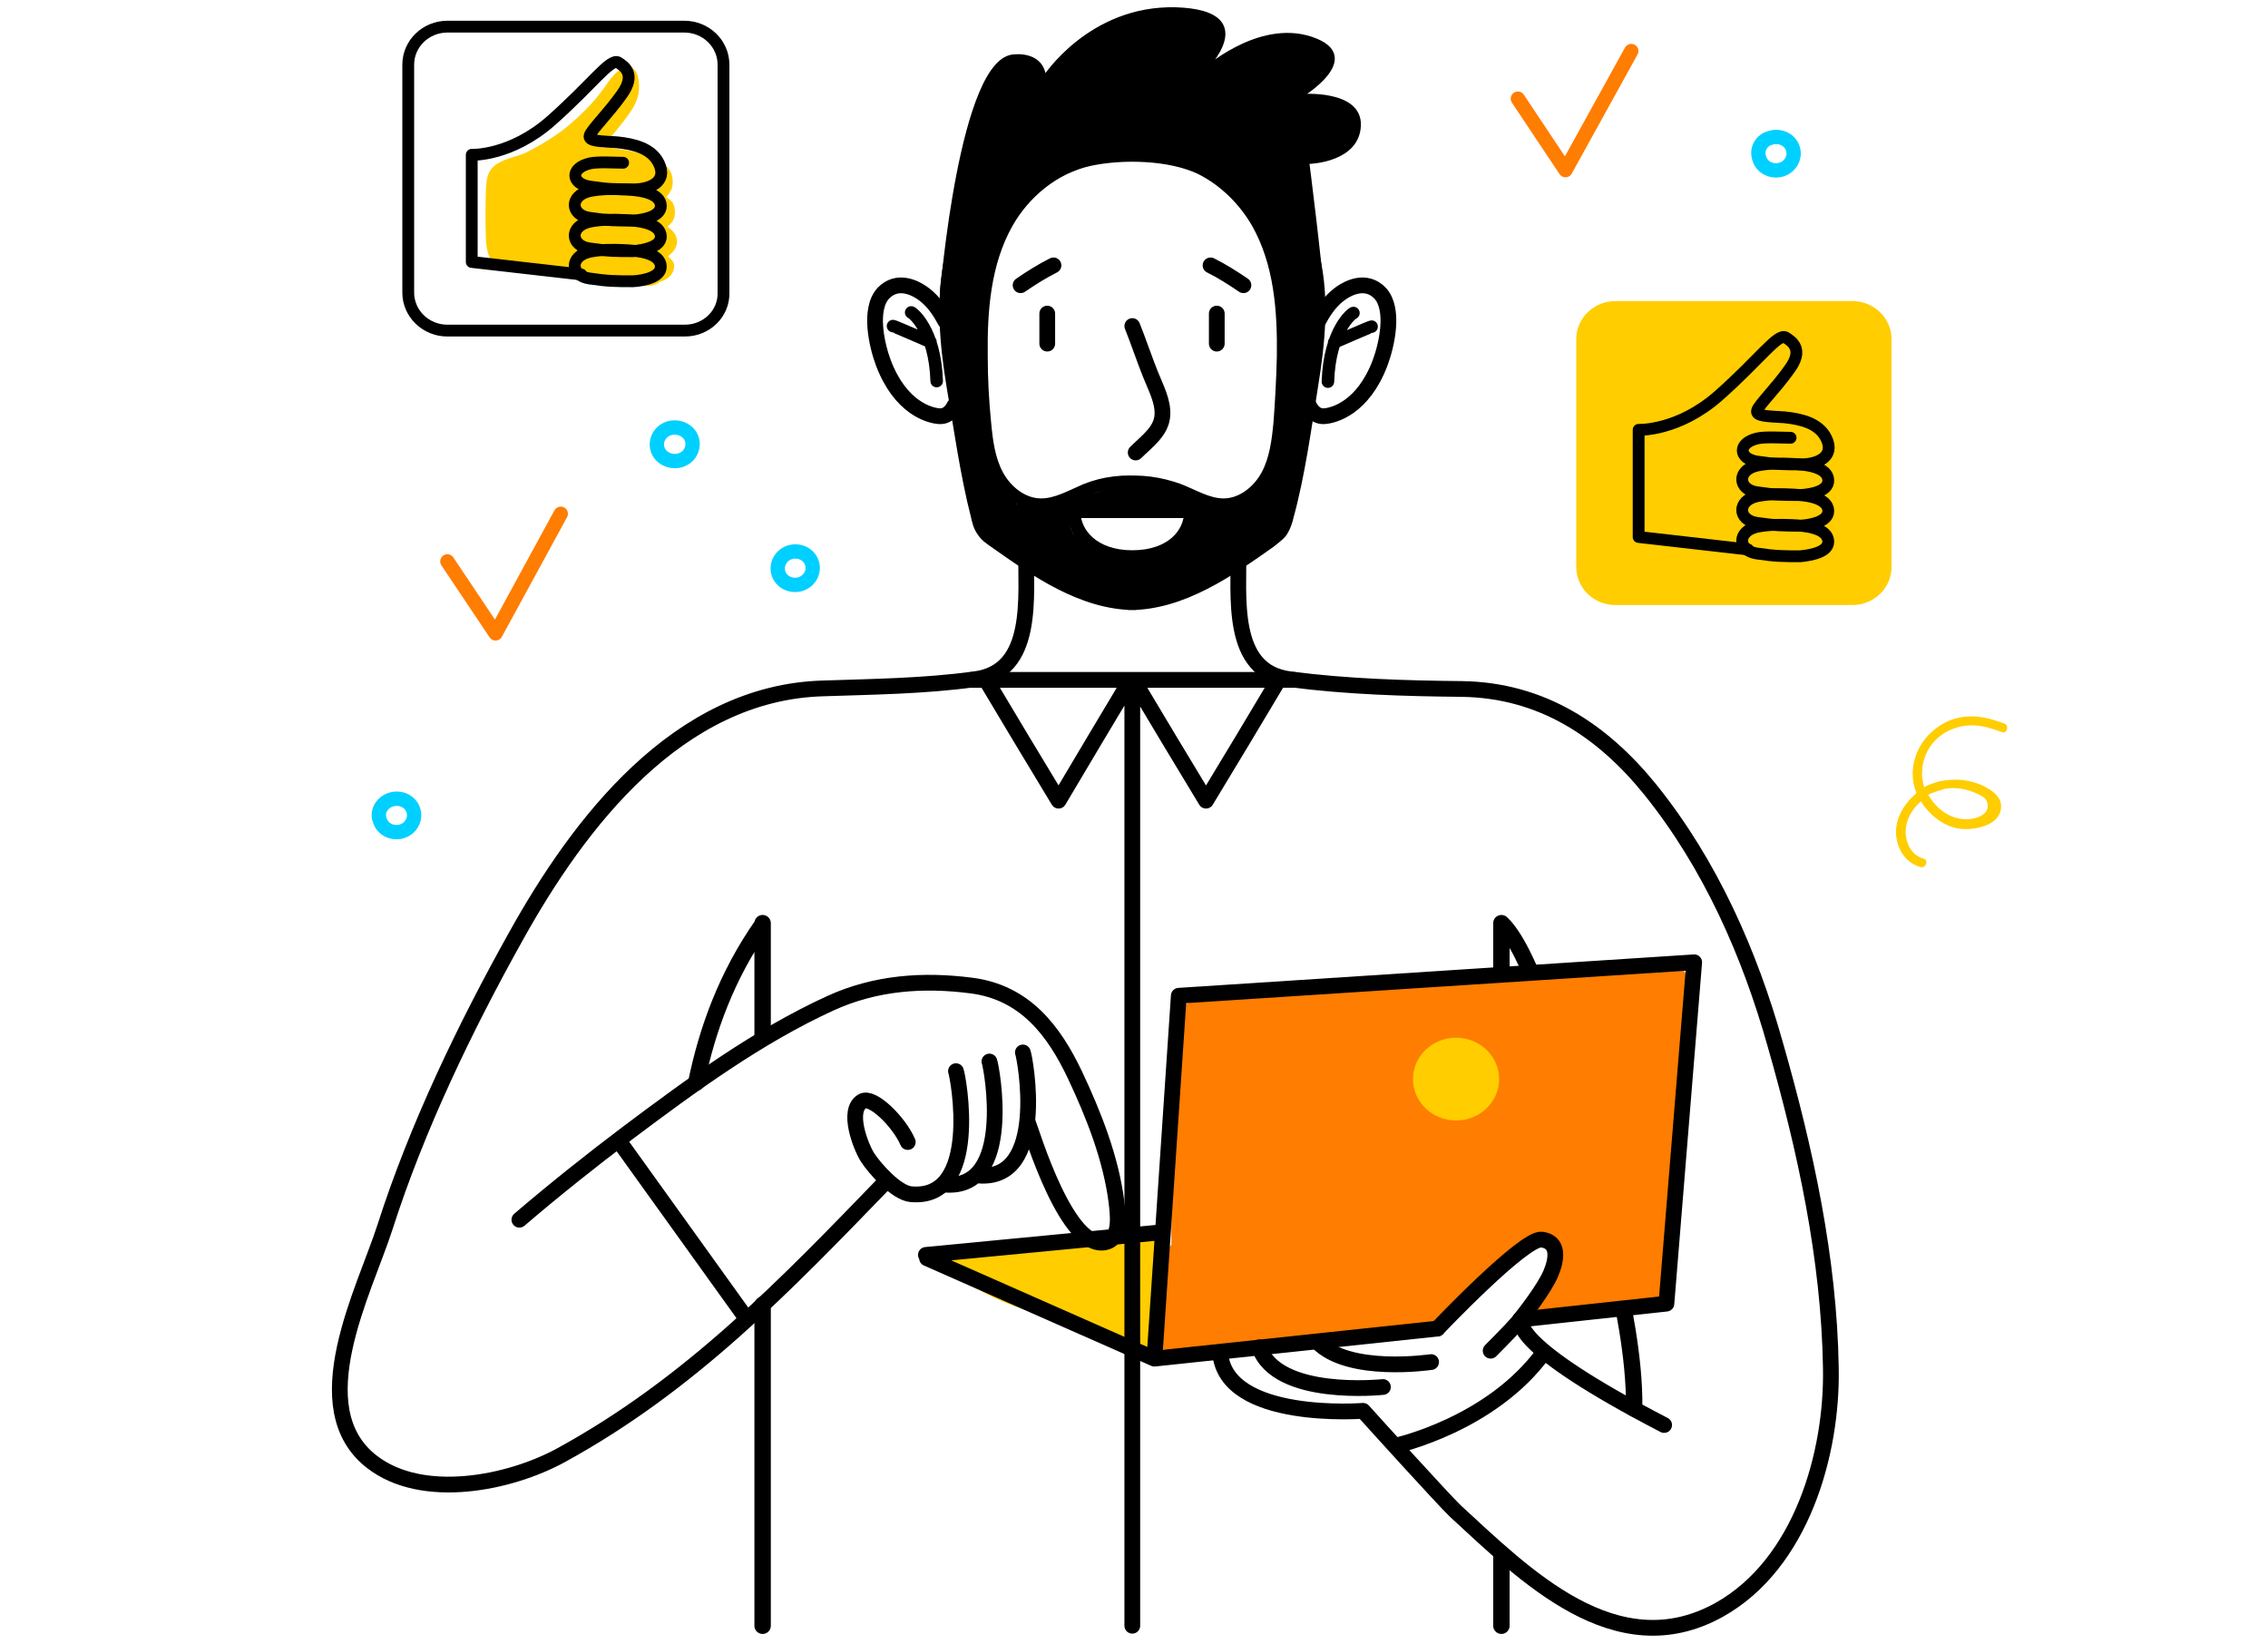 <svg xmlns="http://www.w3.org/2000/svg" viewBox="0 0 400 290"><style>.st0,.st1,.st2{fill:none;stroke:#000;stroke-width:2.895;stroke-linecap:round;stroke-linejoin:round;stroke-miterlimit:10}.st1,.st2{stroke-width:2.777}.st2{stroke-width:2.209}.st6{fill:#ffcd00}.st7,.st8,.st9{fill:none;stroke:#00d0ff;stroke-width:2.525;stroke-linecap:round;stroke-miterlimit:10}.st8,.st9{stroke:#ff7d00;stroke-linejoin:round}.st9{stroke:#000;stroke-width:2.083}</style><g id="Layer_2"><path id="detail" class="st0" d="M288.2 248.4c.2-9.2-2.5-20.7-2.5-20.7s-11.5-56.1-20.9-64.9v55.9"/><path d="M231.7 49.6c.3-3.5-.6-6.8-2.8-9.8-.2-.3-.4-.4-.7-.5-.9-3.2-2.1-6.3-3.4-9.4-.3-.6-.8-.8-1.3-.8-.7-1.7-1.7-3.6-3.2-4.4-3.5-4.5-8.8-6.7-14.5-7.4-3.8-.5-7.7-.7-11.5-.5-2.5.2-5.5.3-7.2 2.4l-.3.6c-2.6.8-5 2-7.1 3.8-.4.3-.5.7-.5 1.1l-.1.1c-.9.9-1.8 1.8-2.6 2.7-.6.1-1.1.4-1.2 1.1 0 .1 0 .3-.1.4v.1c-.6.8-1.1 1.6-1.6 2.4-.4.1-.8.3-1 .7-1.3 2.8-2.3 5.6-3.1 8.6-.1.5 0 .9.3 1.3-.1.3-.1.5-.1.8-.2.2-.4.5-.4.9-.6 2.8-1.1 5.6-1.7 8.4-.1.4 0 .7.1 1-.1.2-.1.3-.1.5-.3 4.5 0 9 .9 13.4l.3.6c0 3.6.1 7.3.4 10.9 0 .5.3.9.6 1.2v.1c0 .8.5 1.2 1.1 1.4.4 3 1 6 1.8 8.9.1.5.5.8.9 1-.4.1-.6.7-.3 1.1.3.4.7.7 1.1 1.1.4.6.8 1 1.5 1.3l1.2.9c.1.1.2.1.4.1 0 .1.1.2.2.3 2 1.5 4.1 2.9 6.4 4.1 1.2.9 2.5 1.6 4 2.2.3.1.5 0 .6-.2.2.2.5.3.7.5.1.1.3.1.4.1 0 .1.1.2.2.3.6.4 1.6.9 2.6 1.4.1 0 .1.1.2.1s.1 0 .2.1c1.5.6 3.1 1 4.3.5 1 .4 2 .4 2.9.3.1.2.3.3.5.3h1.7c.1 0 .2.1.3 0h.1c.2.3.5.4.9.2.3-.2.7-.3 1-.5 1.3-.2 2.6-.6 3.8-1.2.3 0 .6 0 1-.2 2-1.1 4.1-1.5 6.2-2.2 1.3-.5 2.5-1.6 3.5-2.4 3-2.5 5.8-5.2 7.5-8.7.4-.7.2-1.4-.3-1.8 0-.2.1-.5.1-.7.7-1.6 1.1-3.3 1.2-5.1.8-3.6 2.3-7.1 3.4-10.7.2-.8-.6-1.3-1.2-1.1-.1-.1-.2-.1-.3-.1.1-.1.2-.3.2-.5.1-.8.3-1.6.4-2.4.5-2.6 1-5.3 1.4-7.9.2-.2.3-.4.3-.6.5-3.7.4-7-.2-10.2zM189 91.1c2.7 0 5.4-.2 8.1-.6 3.3.2 6.6.6 10 .2h.4c.3 0 .5-.1.6-.2.3.1.6.3 1 .5.2.1.4.2.7.2.2.2.5.4.9.5 0 .1-.1.2-.1.4-.5-.6-1.4-.5-1.7.3v.1c-.1.3 0 .5.1.7v.1c-.2.1-.4.2-.5.4-2 2.7-5.1 3.8-8.3 4.6-4.2 1-7.4-.8-10.2-3.7-.2-.2-.4-.3-.6-.3-.2-.3-.3-.7-.5-1-.1-.2-.1-.4-.2-.6 0-.4 0-.8.1-1.1.2-.3.2-.4.2-.5zm37.3-29.7l-.8 10.1c0 .4.1.6.2.9-.1.3-.1.5 0 .7-.6 4.1-1.4 8.2-2.3 12.2-.2.1-.4.3-.6.6-.3.5-.5 1-.8 1.5-.7-.4-1.7-.4-2.1.5-.6 1.3-4.2 1.1-5.4 1.1-.3 0-.7.1-.9.3-.7-.4-1.5-.6-2.2-.7-.1-.1-.3-.2-.4-.3-5.7-2.8-11.8-3.6-17.7-1.4h-.3c-1.4.1-2.7.5-3.9 1.2h-.5c-.7 0-1.1.3-1.4.8-.2 0-.3 0-.5.1-.6.2-1.2.5-1.8.7-.2-.1-.4-.1-.6-.1-1.4.2-2.4.1-3.7-.6-.4-.2-.9-.2-1.3-.1-.8-1.1-1.7-2.2-2.6-3.3l-.3-.3c-.3-.4-.7-.5-1.1-.5l-.1-.1c-.2-1.5-.5-3.1-.9-4.6-.6-3.9-1-7.8-1.1-11.8 0-.6-.4-1.1-.8-1.3v-1c0-.2-.1-.4-.1-.6V65c-.1-.9-.1-1.8-.2-2.7.3-.2.5-.6.5-1.1v-2.8c0-.6.1-1.2.1-1.8.9-3.1 1.5-6.2 1.8-9.4v-.4c.2-.7.4-1.3.6-2 .1-.4.1-.7 0-.9 1.5-2.2 2.5-4.5 3.3-7 .2-.1.3-.2.5-.4 1.3-1.5 2.6-2.9 3.9-4.4.3.1.6.1.9 0 3.4-1 6.7-2.3 9.9-3.8l6.6-.7c3.4-.2 6.8-.2 10.1.6.1.1.1.2.2.3.7.7 1.5 1.3 2.3 1.8 1.5 1.6 4.6 4.5 6.4 3.9.2.3.3.6.5.9.7 2.2 1.7 4.4 2.9 6.4.2.3.5.6.8.7.4 1.8.9 3.5 1.5 5.2.2.5.4.8.8.9v.2c-.1 3.3.1 6.5.7 9.7 0 .3.1.5.3.6 0 .3 0 .6.1.9 0 .2.1.4.1.5-.4.3-.6.7-.6 1.2z"/><path class="st1" d="M206.3 16.7c15 2.3 22.1 15.6 25.1 28.7 1.7 7.4.9 15.1-.3 22.5-1.2 7.5-2.3 15.7-4.3 23-.2.9-.5 1.8-1 2.6-.5.7-1.3 1.2-2 1.8-7.1 5-15.4 10.9-24.6 10.9h1c-9.2 0-17.5-5.9-24.6-10.9-.7-.5-1.5-1-2-1.8-.6-.8-.8-1.7-1-2.6-1.9-7.4-3-15.5-4.3-23-1.2-7.4-1.9-15.1-.3-22.5 3-13.1 10.1-26.4 25.1-28.7l6-.6 4.3-.1 2.9.7z"/><path class="st1" d="M199.7 57.5c.9 2.2 2.3 6.3 3.2 8.5.9 2.3 2.3 4.8 2.1 7.3-.2 2.8-2.8 4.6-4.7 6.5M168.3 71.6s-.8 1.9-2.6 1.8c-1.8-.1-6.9-1.5-9.9-9.4-1.2-3.2-2.6-9.5 0-12.3 2.4-2.5 5.7-1.2 7.9.8 1.3 1.2 2.2 2.6 3 4.1"/><path class="st2" d="M160.7 55.1c.2 0 4.2 3 4.5 12.1M157.5 57.5c.2 0 6.6 2.8 6.6 2.8"/><path class="st1" d="M230.9 71.6s.8 1.9 2.6 1.8c1.8-.1 6.9-1.5 9.9-9.4 1.2-3.2 2.6-9.5 0-12.3-2.4-2.5-5.7-1.2-7.9.8-1.3 1.2-2.2 2.6-3 4.1"/><path class="st2" d="M238.7 55.2c-.2 0-4.2 3-4.5 12.1M241.9 57.6c-.2 0-6.6 2.8-6.6 2.8"/><path class="st1" d="M184.7 55.3v5.3M180 50.3c1.9-1.3 3.8-2.5 5.8-3.5M214.6 55.3v5.3M219.3 50.3c-1.9-1.3-3.8-2.5-5.8-3.5"/><path class="st2" d="M197.6 85.1c3.5-.4 7 .1 10.3 1.3 2.6 1 5.1 2.6 7.9 2.6 3.3 0 6.2-2.4 7.7-5.2 1.5-2.8 1.9-6.1 2.2-9.2.3-3.9.5-7.8.6-11.8.1-8.1-.5-16.4-4.5-23.5-2.3-4-5.8-7.5-10-9.6-5.4-2.6-13.9-2.8-19.8-1.5-6.2 1.4-11.4 5.8-14.4 11.1-4 7.1-4.6 15.5-4.5 23.5 0 3.9.2 7.8.6 11.8.3 3.2.7 6.4 2.2 9.2 1.5 2.8 4.4 5.2 7.7 5.2 2.8 0 5.3-1.5 7.9-2.6 3.2-1.3 6.8-1.7 10.3-1.3"/><path d="M210 90.2c0 4.1-3.5 8-10.3 8s-10.3-4-10.3-8H210z" fill="none" stroke="#000" stroke-width="2.32" stroke-linecap="round" stroke-miterlimit="10"/><path d="M166.1 51.8S169.5 9.9 179 9.9c0 0 4.8-.6 5.2 3.8 0 0 8-12.5 23.2-12.1 15.2.5 5.2 10.5 4.9 10.8l-.3.3s9.8-9.1 19.3-5.9c9.5 3.2-1.8 10.1-1.9 10.1s10.5-.9 10.3 5.2c-.2 6.1-8.3 6.5-9.1 6.5 0 0 2.3 18.1 2.5 22.5 0 0-11.5-31.5-29.1-32.1-17.7-.5-37.2 14.1-37.9 32.8z" stroke="#000" stroke-width=".631" stroke-linecap="round" stroke-linejoin="round" stroke-miterlimit="10"/><path d="M297.7 174c.8-2.5-2.1-4.3-4.2-3.2-2.6 1.3-7.2.7-10.1.8-3.4.1-6.8.2-10.1.4-6.8.3-13.5.6-20.3 1-9.7.5-19.4 1.2-29.1 1.9-.5-.5-1.2-.8-2.1-.8-3.5 0-6.9.6-10.1 1.8-.5.2-.9.5-1.2.8-.6 0-1.3.3-1.9.7-.1 0-.1.1-.2.2-.8.6-1 1.8-.7 2.7 0 .1.1.2.1.3 0 .1.1.1.1.2.2 4.1-.1 8.1-.5 12.1-.1 1.1-.3 2.2-.4 3.3-.1.9.2 1.5.7 2-.8 6.8-1.2 13.6-1.1 20.4v.9c-.5.5-.8 1.1-.9 1.8l-1.8 13.5c-.5 3.9 3.6 4.3 6.5 3.8 9.6-1.8 19.4-2.8 29.1-3.2 4.1-.2 8.2-.1 12-1.5.1-.3 1.2-.8 1.5-1 3.1-2.6 4.2-3.8 6.7-5.7.5-.4 3.1-2.8 3.9-3.6.9-.9 4.7-4 5.6-4.7 1.1-.8 3.5-1.5 4.6-.6 1.9 1.5 1 3.9.2 5.6-.9 1.9-2 3.8-3.2 5.5-.6.9-1.7 2.1-1.1 3.2.5 1.1 1.9 1 3.1.6 4-1.4 8.2-1.5 12.5-1.6 1.6 0 3.1-.3 4.3-1h.7c.8 0 1.7-.2 2.2-.8 1-1.2 1.5-2.3 1.7-3.9.1-.7-.2-1.3-.7-1.8.2-1.3.3-2.6.5-3.7.4-2.4.8-4.7 1.2-7.1.7-4.6 1.3-9.2 1.8-13.8.1-1.3-.6-2.2-1.6-2.5 1.3-7.5 2.5-14.9 2.5-22.5-.2-.2-.2-.3-.2-.5z" fill="#ff7d00"/><path class="st6" d="M202.1 218.2c-10.5 1.9-21.2 2.4-31.9 1.6-2.4-.2-4 3.3-2 4.8 4.5 3.4 10.5 6.1 16.1 7.3.9.2 1.6 0 2.2-.3 4.6 1.8 8.9 4 13 6.8 1.7 1.2 4.6-.4 4.4-2.4-.5-4.9.1-9.6 1.9-14.2.6-2.3-1.8-4-3.7-3.6z"/><path class="st1" d="M268.1 232.7l25.8-2.8M203.6 239.6l49.9-5.3M163.3 221.3l41.7-4M293.9 229.9l4.9-60.2M298.8 169.7l-90.9 5.9M207.9 175.6l-4.3 64M203.6 239.6l-40.1-17.7"/><ellipse class="st6" cx="256.8" cy="190.3" rx="7.6" ry="7.3"/><path class="st1" d="M253.5 234.3s15.3-16.1 18.4-15.7 2.7 3.4 1.6 6-4.5 7-5.8 8.6c-1.3 1.5-4.8 5-4.8 5"/><g><path class="st1" d="M218.4 97.1c.2 7.8-1.7 21.4 9.2 22.7 10 1.3 20.2 1.6 30.2 1.7 14.2.2 24.9 7.4 33.3 17.8 10.6 13.2 17.5 28.9 22 44.9 5.3 18.5 9.5 37.8 9.8 57 .3 15.1-5.2 34.6-19.7 42.7-18.2 10.1-34.3-6.2-46.5-17.4-2.1-2-14.5-15.7-16.3-17.7 0 0-24.2 1.9-25.2-10.2M181 97.1c-.2 7.8 1.7 21.4-9.2 22.7-8.8 1.2-17.7 1.3-26.6 1.6-25.7.7-43.2 23.9-54.2 43.7-9 16.1-17.5 33.8-23.1 51.3-3.6 11.2-14.6 31.9-2.3 41.4 8.9 6.9 24.3 3.8 33.4-1.2 22.8-12.5 39.4-29.8 57.3-48.3M243.9 244.6c-.1 0-18.7 2-21.8-7M252.4 240.2c-.1 0-14.6 2.2-20.1-3.6M268.4 233s-2.5 4 25.1 18.3"/><path class="st1" d="M91.6 215.1c6.2-5.3 12.6-10.4 19.1-15.3 11.2-8.4 22.9-17 35.8-22.9 7.9-3.6 16.3-4.2 24.8-3.1 9.5 1.2 14.6 8 18.3 15.8 3.3 7 6.3 14.6 7.3 22.3.2 1.9.9 6.3-1.7 7.1-6.9 2.1-13.3-19.6-13.9-21M180.4 185.6c.4 1 4.4 22.8-7.9 21.7M174.5 187.2c.4 1 4.4 22.8-7.9 21.7"/><path class="st1" d="M168.6 188.9c.4 1 4.4 22.8-7.9 21.7-2.6-.2-6.4-4.5-7.7-6.5-1.2-1.9-3.7-8.3-.9-9.9 1.8-1 6.5 3.7 8 7.2M109.3 201.4l22.4 31.2M246.3 254.9s16.7-3.7 25.9-16.3"/><path class="st0" d="M134.5 230.1v56.6M134.5 162.8V183M264.8 274v12.7M122.8 190.9c1.9-9.2 5.3-18.8 11.7-27.9"/><path class="st1" d="M171.4 119.9h56.8M199.7 119.9v166.8M186.7 119.9h12.7l-6.4 10.7-6.3 10.6-6.4-10.6-6.4-10.7zM212.7 119.9h12.8l-6.4 10.7-6.4 10.6-6.4-10.6-6.4-10.7z"/><path class="st6" d="M117.8 45.2c.9-.7 1.6-1.5 1.6-2.6s-.7-2-1.7-2.6c.7-.6 1.3-1.3 1.3-2.2.1-.9 0-1.3-.4-2.1-.2-.3-.7-.6-1.1-1 .9-.8 1.3-1.9 1.1-3.3-.4-2.7-3.5-3.7-5.8-4.4-1.8-.5-3.7-.7-5.6-1-1.1-.1-1.7.7-.2-1 .6-.7 1.1-1.3 1.7-2 1.6-2.1 3.9-4.5 4-7.3.1-1.5-.3-4.7-2.7-3.7-1.9.8-2.7 2.6-3.9 4.1-1.7 2.3-3.8 4.3-5.9 6.1-2.2 1.8-4.7 3.3-7.2 4.6-1.6.8-3.4 1-5 1.9-2 1.1-2.2 2.7-2.3 4.8-.1 2.9-.1 5.8 0 8.7.1 1.9.5 4.2 2.5 5 .3.1.6.1.9.1 1.5.1 2.9.2 4.4.3 3.2.6 6.5 1.1 9.7 1.7 3.1.5 6.1 1.1 9.2 1 1.4.2 2.9.3 4-.6 1.3-.4 2.4-1.2 2.5-2.7.1-.7-.5-1.3-1.1-1.8zM338.7 152.9c1 .3 1.5-1.3.5-1.5-2.2-.6-3.2-3-3.1-5 .1-2 1.2-3.8 2.7-5.1.2.3.3.5.5.8 1.7 2.2 4.1 4 7.1 4.1 2.4.1 6.2-.8 6.5-3.6.3-2-1.6-3.3-3.3-4.1-1.4-.6-3-1-4.6-1-1 0-2 .1-3 .3-.3.1-2.7.8-2.6 1.1-.2-.6-.3-1.2-.4-1.9-.2-3.3 1.4-6.4 4.4-8 3.3-1.7 6.3-1.2 9.6.1 1 .4 1.4-1.2.5-1.5-3.4-1.3-6.8-1.9-10.2-.3-4.9 2.4-7.2 7.8-5.3 12.6-2.2 1.8-3.8 4.5-3.6 7.3.2 2.4 1.5 4.9 4.3 5.7zm1.4-12.7c-.1-.2 2.6-1 2.9-1.1 2.3-.4 4.7.2 6.7 1.4 1.1.7 1.2 2.3.1 3.1-1.6 1.1-3.7 1.1-5.5.4-1.8-.7-3.3-2.2-4.2-3.8z"/><path class="st7" d="M67 144.7c.5 1.6 2.3 2.4 3.9 1.9s2.5-2.2 2-3.7c-.5-1.6-2.3-2.4-3.9-1.9-1.7.5-2.6 2.2-2 3.7zM137.3 101.1c.5 1.6 2.3 2.4 3.9 1.9s2.5-2.2 2-3.7c-.5-1.6-2.3-2.4-3.9-1.9s-2.5 2.2-2 3.7zM117.6 81c1.5.7 3.4.2 4.2-1.3.8-1.5.2-3.3-1.4-4-1.5-.7-3.4-.2-4.2 1.3-.8 1.5-.2 3.3 1.4 4zM310.3 28c.5 1.6 2.3 2.4 3.9 1.9s2.5-2.2 2-3.7c-.5-1.6-2.3-2.4-3.9-1.9-1.7.4-2.6 2.1-2 3.7z"/><path class="st8" d="M78.9 99l8.5 12.7 11.5-21.1M267.7 17.4l8.4 12.6 11.6-21"/><g><path class="st9" d="M120.8 58.3H78.9c-3.8 0-6.9-3-6.9-6.7V11.4c0-3.7 3.1-6.7 6.9-6.7h41.8c3.8 0 6.9 3 6.9 6.7v40.2c.1 3.7-3 6.7-6.8 6.7z"/><path class="st9" d="M116.5 46.6c-.5-2.1-4.3-2.4-6.4-2.5-1.9-.1-4.2-.1-6.1.3-3.6.8-3.4 4.2-.1 4.7s4.8.5 7.7.5c2-.1 5.4-.8 4.9-3z"/><path class="st9" d="M116.5 41.3c-.5-2.1-4.3-2.4-6.4-2.5-1.9-.1-4.2-.1-6.1.3-3.6.8-3.4 4.2-.1 4.7s4.8.5 7.7.5c2-.2 5.4-.8 4.9-3z"/><path class="st9" d="M116.5 35.9c-.5-2.1-4.3-2.4-6.4-2.5-1.9-.1-4.2-.1-6.1.3-3.6.8-3.4 4.2-.1 4.7s4.8.5 7.7.5c2-.1 5.4-.8 4.9-3z"/><path class="st9" d="M109.9 28.7c-1.5 0-4.4-.2-5.8.1-3.6.8-3.4 3.6-.1 4.1 3.3.5 4.8.5 7.7.5 2.9 0 6.1-1.3 4.5-4.6-1.3-2.7-4.5-3.4-7.3-3.7-3.1-.2-5.2-.2-4.9-1.2s3.3-3.9 5.7-7.3.6-4.8-.7-5.6c-1.4-.7-4.5 3.8-11.7 10.2s-14.1 6.1-14.1 6.1v18.9l19.3 2.2"/></g><g><path class="st6" d="M326.7 106.7h-41.8c-3.8 0-6.9-3-6.9-6.7V59.8c0-3.7 3.1-6.7 6.9-6.7h41.8c3.8 0 6.9 3 6.9 6.7V100c0 3.7-3.1 6.7-6.9 6.7z"/><path class="st9" d="M322.4 95.1c-.5-2.1-4.3-2.4-6.4-2.5-1.9-.1-4.2-.1-6.1.3-3.6.8-3.4 4.2-.1 4.7s4.8.5 7.7.5c2-.2 5.4-.8 4.9-3z"/><path class="st9" d="M322.4 89.7c-.5-2.1-4.3-2.4-6.4-2.5-1.9-.1-4.2-.1-6.1.3-3.6.8-3.4 4.2-.1 4.7s4.8.5 7.7.5c2-.1 5.4-.8 4.9-3z"/><path class="st9" d="M322.4 84.3c-.5-2.1-4.3-2.4-6.4-2.5-1.9-.1-4.2-.1-6.1.3-3.6.8-3.4 4.2-.1 4.7s4.8.5 7.7.5c2-.1 5.4-.7 4.9-3z"/><path class="st9" d="M315.8 77.2c-1.5 0-4.4-.2-5.8.1-3.6.8-3.4 3.6-.1 4.1 3.3.5 4.8.5 7.7.5 2.9 0 6.1-1.3 4.5-4.6-1.3-2.7-4.5-3.4-7.3-3.7-3.1-.2-5.2-.2-4.9-1.2.2-.9 3.3-3.9 5.7-7.3 2.5-3.4.6-4.8-.7-5.6-1.4-.7-4.5 3.8-11.7 10.2S289 75.8 289 75.8v18.9l19.3 2.2"/></g></g></g></svg>